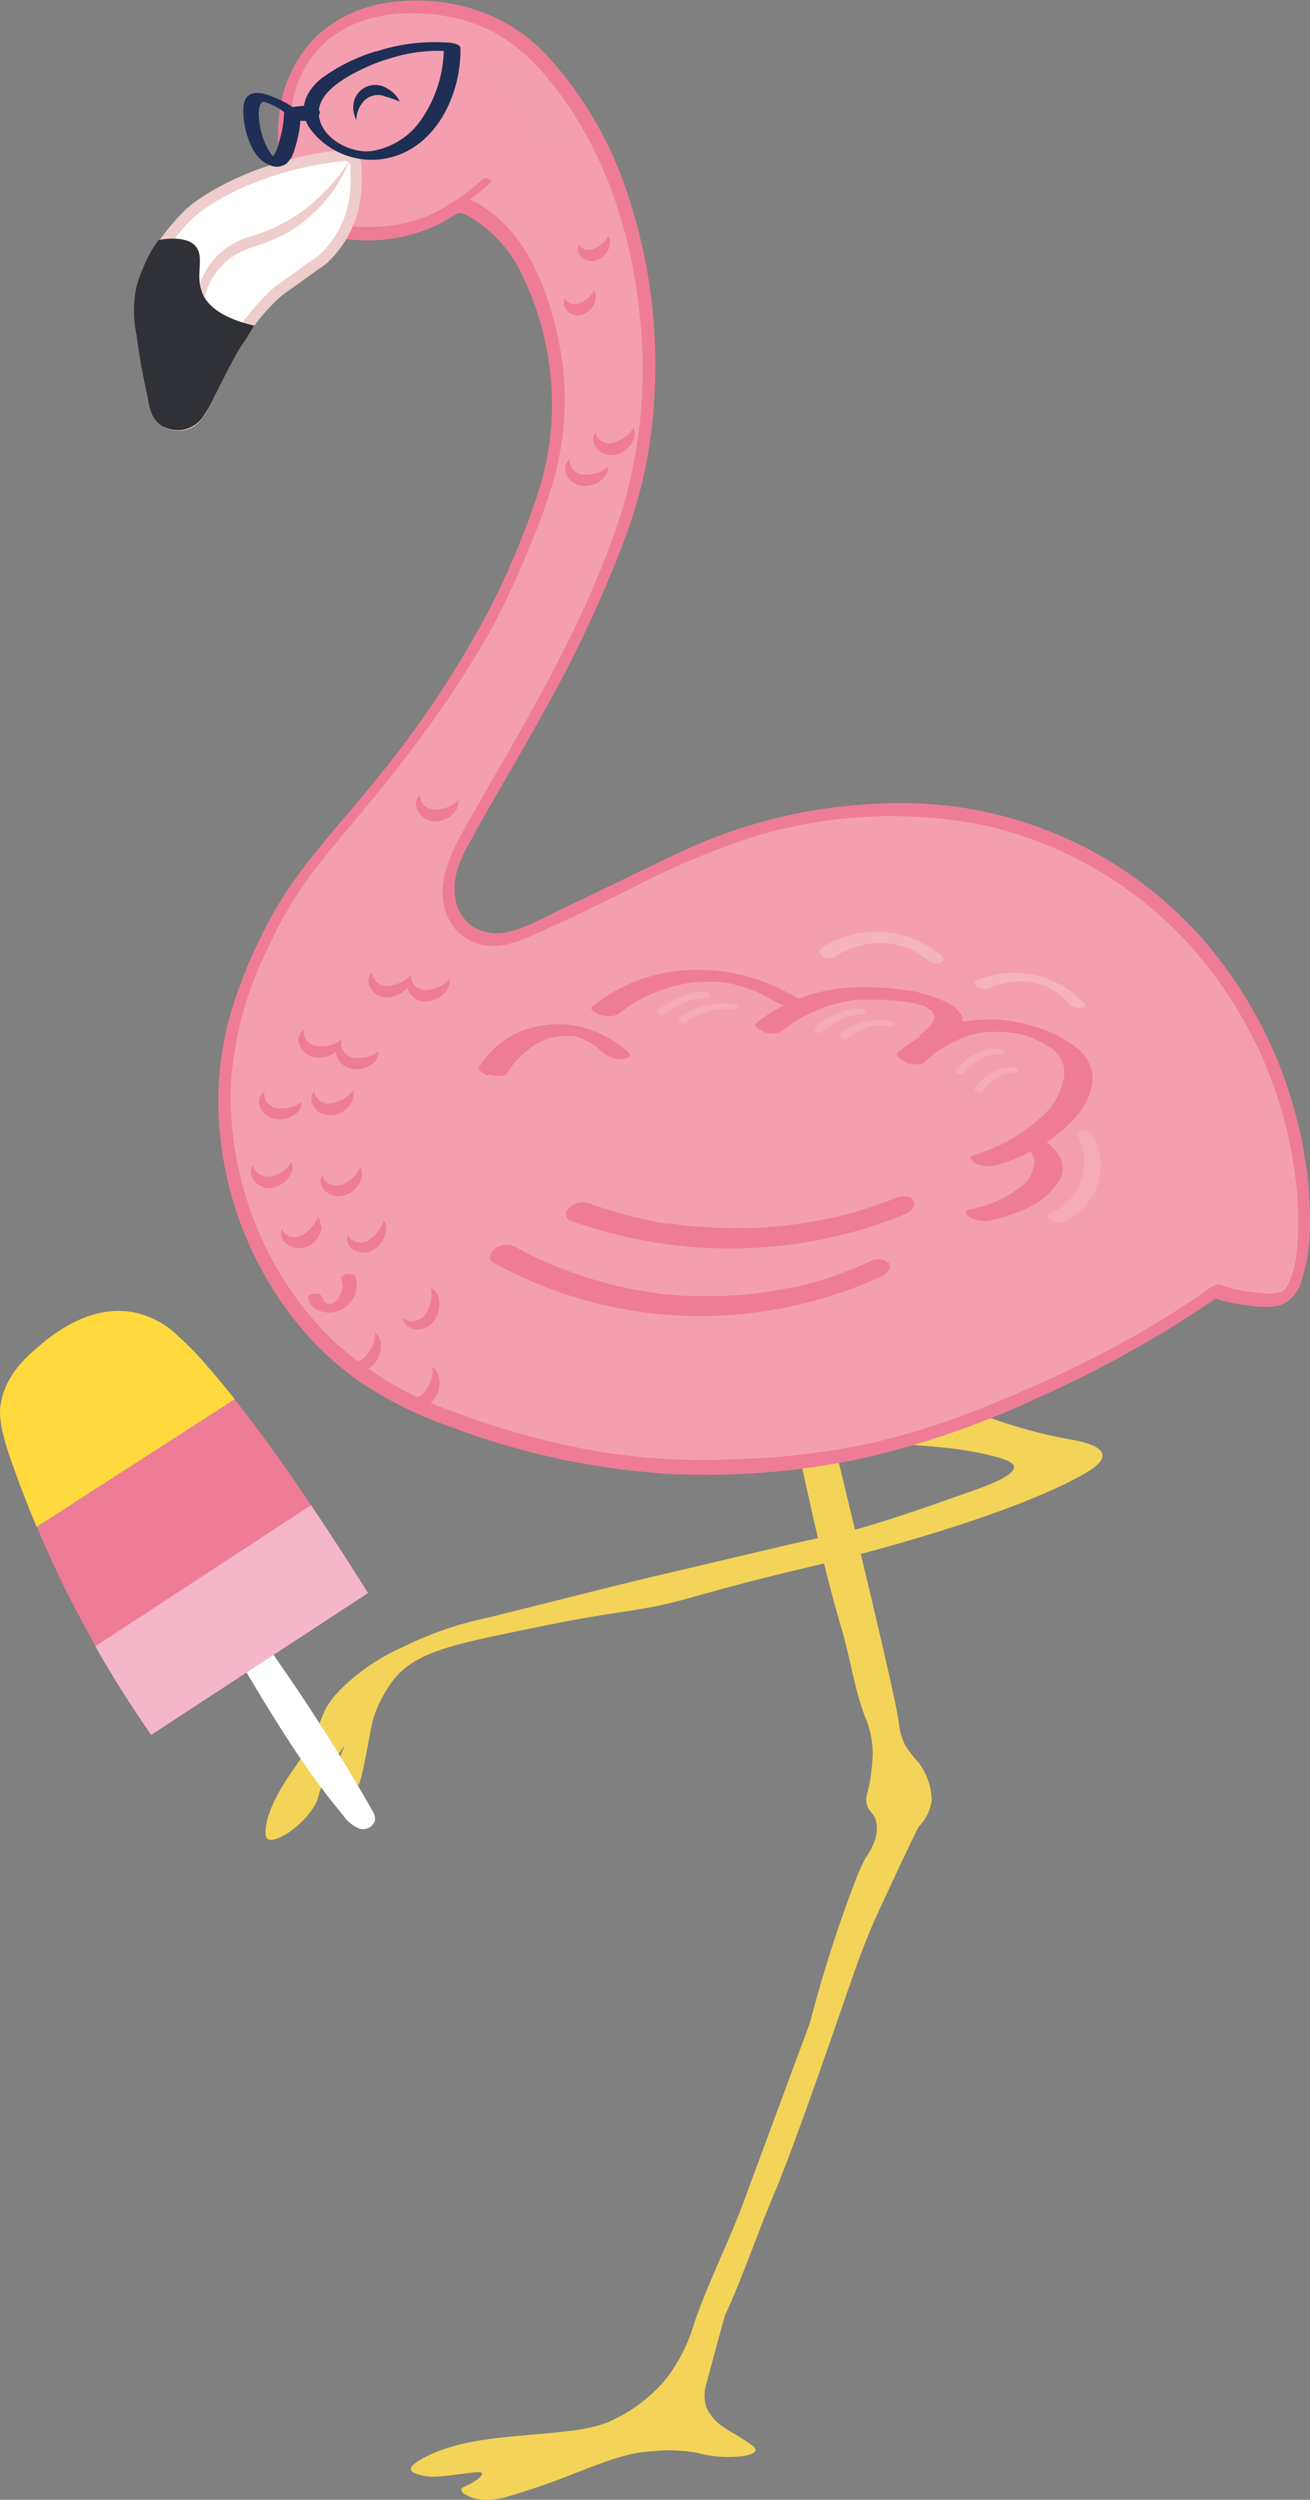 <?xml version="1.0" encoding="UTF-8"?> <svg xmlns="http://www.w3.org/2000/svg" xmlns:xlink="http://www.w3.org/1999/xlink" viewBox="0 0 141.91 270.69"><rect x="0" y="0" width="141.91" height="270.69" fill="#808080" stroke="none"/><defs><style>.cls-1,.cls-7{fill:none;}.cls-2{fill:#f3d458;}.cls-3{fill:#f39faf;}.cls-4{fill:#ef7c96;}.cls-5{fill:#1e2e54;}.cls-6{fill:#fff;}.cls-7{stroke:#eecdcb;stroke-miterlimit:10;stroke-width:1.21px;}.cls-8{fill:#eecdcb;}.cls-9{fill:#2f3136;}.cls-10,.cls-12{opacity:0.59;}.cls-11{clip-path:url(#clip-path);}.cls-12,.cls-16,.cls-25{isolation:isolate;}.cls-13{clip-path:url(#clip-path-4);}.cls-14,.cls-16{opacity:0.5;}.cls-15{clip-path:url(#clip-path-7);}.cls-17{clip-path:url(#clip-path-10);}.cls-18{clip-path:url(#clip-path-13);}.cls-19{clip-path:url(#clip-path-16);}.cls-20{clip-path:url(#clip-path-19);}.cls-21{clip-path:url(#clip-path-22);}.cls-22{clip-path:url(#clip-path-25);}.cls-23,.cls-25{opacity:0.2;}.cls-24{clip-path:url(#clip-path-28);}.cls-26{fill:#ffd93d;}.cls-27{fill:#f6b6c9;}</style><clipPath id="clip-path"><rect class="cls-1" x="88.75" y="100.9" width="13.44" height="3.44"></rect></clipPath><clipPath id="clip-path-4"><rect class="cls-1" x="105.59" y="105.33" width="11.99" height="3.81"></rect></clipPath><clipPath id="clip-path-7"><rect class="cls-1" x="105.56" y="115.54" width="4.73" height="2.8"></rect></clipPath><clipPath id="clip-path-10"><rect class="cls-1" x="103.5" y="113.55" width="5.35" height="2.78"></rect></clipPath><clipPath id="clip-path-13"><rect class="cls-1" x="90.96" y="110.46" width="5.94" height="2.08"></rect></clipPath><clipPath id="clip-path-16"><rect class="cls-1" x="88.18" y="109.2" width="5.57" height="2.66"></rect></clipPath><clipPath id="clip-path-19"><rect class="cls-1" x="73.53" y="108.63" width="6.51" height="2.15"></rect></clipPath><clipPath id="clip-path-22"><rect class="cls-1" x="71.2" y="107.36" width="5.73" height="2.58"></rect></clipPath><clipPath id="clip-path-25"><rect class="cls-1" x="113.52" y="122.44" width="5.76" height="9.94"></rect></clipPath><clipPath id="clip-path-28"><rect class="cls-1" x="52.99" y="7.07" width="7.97" height="7.36"></rect></clipPath></defs><title>6Asset 3</title><g id="Layer_2" data-name="Layer 2"><g id="Layer_1-2" data-name="Layer 1"><path class="cls-2" d="M96.37,155.71c.44,1.15,5.9.43,11.87,2.14.62.19,1.58.5,1.61,1,0,.93-2.76,2-5,2.76-9.82,3.51-12.43,4.07-12.43,4.07-2.14.47-4.32,1-6.46,1.46l-15.72,3.7c-5.78,1.4-11.56,2.89-17.37,4.32a38.78,38.78,0,0,0-9.2,3.17,22.59,22.59,0,0,0-6.86,4.69c-2.71,2.83-1.21,3.14-4.63,8-.81,1.18-3.36,4.63-3.42,7.36,0,.22,0,.62.28.78.81.43,3.6-1.28,5-3.57.65-1.09.25-1.09,1.18-3A18.23,18.23,0,0,1,37.34,189s-.07.19-.13.32c-.56,1.18-1.55,4.38-.46,5a1.47,1.47,0,0,0,1.18-.07c.9-.4,1.18-1.55,1.46-2.92.74-3.6.77-4.28,1.08-5.34a14,14,0,0,1,2.21-4.16c2.11-2.61,5.56-3.58,12-4.91,5.5-1.15,8.27-1.71,12.9-2.4,7.08-1.05,6.4-1.64,21-5.06,0,0,19.42-4.57,28.68-9.76.9-.49,2.23-1.33,2.17-2.14-.09-1.15-2.83-1.58-4.07-1.8a52.82,52.82,0,0,1-13.42-4.51c-4.85,2.83-5.69,4-5.5,4.54"></path><path class="cls-2" d="M85.18,150.77c.38,1.83.94,4.63,1.68,8,1.46,6.61,2.49,11.31,4.2,17.24,1,3.23,1.43,6.62,2.61,9.79a10.39,10.39,0,0,1,.87,4.25,25.45,25.45,0,0,1-.28,2.74c-.28,1.49-.56,1.89-.34,2.67s.77.87,1,1.8a3.75,3.75,0,0,1-.12,1.93,7.59,7.59,0,0,1-1,1.93,21,21,0,0,0-1.12,2.48,142.26,142.26,0,0,0-4.81,14.95c-.19.77-.07.25-7.24,19.69-1.65,4.48-3.86,8.77-5.41,13.27a18.37,18.37,0,0,1-3,6,16.8,16.8,0,0,1-6.25,4.72c-2,.84-4.29,1.06-9,1.46-2.61.25-7.14.53-10.59,2.21-.5.25-2,1-1.87,1.52.06.31.62.47,1.06.59,1.21.31,2.21.16,4.38-.12,1.52-.19,2.21-.28,2.27-.07s-.37.56-.65.75c-.88.65-1.56.68-1.59,1s.4.53.53.59c1.65,1,4.13.28,4.13.28a75.74,75.74,0,0,0,7.58-2.61c3.89-1.49,5.88-2.26,8.39-2.39a17.12,17.12,0,0,1,4.79.13,13.3,13.3,0,0,0,5,.4c1.37-.22,1.46-.59,1.46-.65,0-.25-.31-.5-.87-.87-1.34-.9-1.9-1.15-2.46-1.53a5.44,5.44,0,0,1-2-2.2,4.26,4.26,0,0,1,0-2.64c1.28-4.76,1.93-7.15,2-7.34,2-4.34,3.51-8.91,5.38-13.32,1.09-2.58,2.86-7.31,6.18-16.81,2.27-6.47,3.23-9.67,5.25-14,2.64-5.68,4-8.54,4.2-8.82a5,5,0,0,0,1.39-2.89,7.08,7.08,0,0,0-1.49-4.13A10.37,10.37,0,0,1,98,188.86a7,7,0,0,1-.63-2.27c-.15-1.77-3.26-14.91-8.2-35.2-1.3-.18-2.61-.37-4-.62"></path><path class="cls-3" d="M48.74,97.76a9.64,9.64,0,0,0,.65,1.68,4.91,4.91,0,0,0,.65.93,5.21,5.21,0,0,0,.94.69,5.13,5.13,0,0,0,2.05.65,3.79,3.79,0,0,0,1.64-.06,19.27,19.27,0,0,0,3-1.09c.71-.31,1.12-.5,2.64-1.21s1.74-.81,2.21-1c3.75-1.77,10.4-5.12,14.16-6.68a51.06,51.06,0,0,1,13.33-3.45A45.74,45.74,0,0,1,116.35,92a44.32,44.32,0,0,1,20.35,20.6c6.06,12.56,5.44,26.66,2.17,28-1.49.59-6.21-.41-6.43-.53a4.2,4.2,0,0,0-.46-.22c-.07,0-.13,0-.19-.06h0a113.35,113.35,0,0,1-18.21,10.31c-6.77,3-15.72,7.12-28.12,8.33a74.08,74.08,0,0,1-30.29-2.64c-7.77-2.42-14.67-4.66-20.85-11.28a37.58,37.58,0,0,1-9.48-31.16,40.83,40.83,0,0,1,3.8-11.16c4.13-9,7.86-10.9,15.56-21.34,4.1-5.56,8.23-11.22,11.68-19.39,2.83-6.68,5.29-12.49,4.57-20.32-.19-2.21-1.58-14.94-9.69-18.64-.19-.1-.38-.16-.47-.22a1.13,1.13,0,0,0-.87.19,16.44,16.44,0,0,1-7,2.73,16.16,16.16,0,0,1-6-.28,9.66,9.66,0,0,1-2.37-1.71c-4-4-4.5-12.24-.74-17.37C38.11-.7,48.12-.14,53.68,2.72c4.81,2.45,8,7.52,9.26,9.51a47.64,47.64,0,0,1,2.73,5.15,53.91,53.91,0,0,1,2.64,7.37,60.65,60.65,0,0,1,1,25.54C65.86,66.82,51.41,88,49.3,93a8.76,8.76,0,0,0-.56,4.72m85.85,43h0s0,0,0,0"></path><path class="cls-4" d="M48.12,98.17a5.38,5.38,0,0,0,3.91,4.1c2,.53,4-.25,5.87-1.09,3.52-1.55,7-3.26,10.41-4.94a85,85,0,0,1,14-5.84,51.33,51.33,0,0,1,23.56-1.18,42.44,42.44,0,0,1,25.38,16,46.09,46.09,0,0,1,9.2,23.39,32.23,32.23,0,0,1,.06,6.44,10.92,10.92,0,0,1-1,4.1,1.55,1.55,0,0,1-.68.74,5.1,5.1,0,0,1-2.27.1,14.48,14.48,0,0,1-4.13-.81c-.84-.37-1.65.53-2.33,1-.9.59-1.8,1.18-2.73,1.77-2.18,1.4-4.42,2.71-6.68,3.92a141,141,0,0,1-13.43,6.24,80.43,80.43,0,0,1-14.16,4.42A82.13,82.13,0,0,1,79.84,158a70.72,70.72,0,0,1-14.54-.75,86.05,86.05,0,0,1-16.16-4.38,37.05,37.05,0,0,1-13.08-7.73,36.21,36.21,0,0,1-8.54-13A37.48,37.48,0,0,1,25,117.56a38.84,38.84,0,0,1,4-14.86,45,45,0,0,1,6.37-10.16c3-3.69,6.18-7.27,9-11.09a115.37,115.37,0,0,0,8.51-12.71,76.66,76.66,0,0,0,3.79-7.86c1.06-2.48,2.08-5,2.89-7.55A32.14,32.14,0,0,0,61,39.91a36.81,36.81,0,0,0-2-8.42c-1.27-3.42-3.26-6.84-6.37-8.89a5.06,5.06,0,0,0-2.48-1.12c-.93.07-1.84.91-2.64,1.34a15.83,15.83,0,0,1-7.77,1.74,7.51,7.51,0,0,1-3.42-.65,9.41,9.41,0,0,1-2.64-2.39,12.26,12.26,0,0,1-2.21-6.09C31,11,32.58,6.2,36.44,3.65c3.48-2.3,8-2.61,12-1.86a17.24,17.24,0,0,1,5.47,1.92A20.67,20.67,0,0,1,59.3,8.44c5.75,6.86,8.89,15.87,9.88,24.7a53.45,53.45,0,0,1-1.64,21.62c-2.77,9-7.24,17.46-11.87,25.63-1.77,3.08-3.57,6.16-5.32,9.26-1.42,2.61-2.92,5.44-2.23,8.52.22.87,1.4-.07,1.24-.78-.47-2.11.44-4.23,1.43-6,2.58-4.78,5.44-9.41,8.05-14.2a135.17,135.17,0,0,0,9-19.26,50.62,50.62,0,0,0,2.95-13.52,58.55,58.55,0,0,0-3-24A40.93,40.93,0,0,0,59.4,6.17,18.32,18.32,0,0,0,51.32,1a20.52,20.52,0,0,0-9-.75A14.35,14.35,0,0,0,34.2,4a14.2,14.2,0,0,0-4,8.89,14.53,14.53,0,0,0,2.12,9.32,9,9,0,0,0,3.69,3.32,7.13,7.13,0,0,0,2.33.44,17.23,17.23,0,0,0,3,0A17.61,17.61,0,0,0,47,24.53a14.85,14.85,0,0,0,2-1.09c.34-.22.59-.46,1-.37a4.57,4.57,0,0,1,.87.4,14.43,14.43,0,0,1,5.59,6.09,32.19,32.19,0,0,1,3.26,12.12,30.87,30.87,0,0,1-1.61,12.21,89.34,89.34,0,0,1-4.85,11.62A109.58,109.58,0,0,1,40.16,85.12c-3.85,4.75-8.1,9.1-11,14.57a54.19,54.19,0,0,0-4.17,10,34.92,34.92,0,0,0-1.3,11.19A38.73,38.73,0,0,0,31,141.73a33.79,33.79,0,0,0,8.29,8.11,43.77,43.77,0,0,0,9.85,4.78,80.52,80.52,0,0,0,23.74,5,81.51,81.51,0,0,0,19.67-1.52,92.51,92.51,0,0,0,19.73-6.68,122.52,122.52,0,0,0,19.7-11l-.5.09a12.09,12.09,0,0,0,1.58.5c1,.19,1.93.34,2.89.44a8.12,8.12,0,0,0,2.74-.1,3.92,3.92,0,0,0,2.3-2.67,17.92,17.92,0,0,0,.9-5.44,40,40,0,0,0-.5-7.64,47.47,47.47,0,0,0-11.5-24.36A43.48,43.48,0,0,0,99.6,87a57.66,57.66,0,0,0-11,.68,55.54,55.54,0,0,0-15,4.63c-4.26,2-8.45,4.11-12.71,6.09-2.05,1-4.38,2.37-6.65,2.64a5,5,0,0,1-3.26-.86,4.84,4.84,0,0,1-1.65-2.77c-.22-.87-1.43.09-1.24.78"></path><path class="cls-5" d="M41.59,10.39a2.1,2.1,0,0,0-2.36.78A3,3,0,0,0,38.61,13a2.81,2.81,0,0,1-.19-2.26A2.38,2.38,0,0,1,42,9.62,3,3,0,0,1,43.3,11a11.72,11.72,0,0,0-1.71-.59"></path><path class="cls-6" d="M32.68,17.57c-7.28,1.68-11.25,4.72-12.15,5.56A23.62,23.62,0,0,0,18,26.05a23.61,23.61,0,0,0-1.31,2.11,11.1,11.1,0,0,0-1.18,2.93,10.91,10.91,0,0,0-.18,3.54,39.26,39.26,0,0,0,.52,3.94c.16.94.1.47.56,3.11.13.62.28,1.21.41,1.83a3.62,3.62,0,0,0,.4,1.31,2.44,2.44,0,0,0,1.06,1,2.8,2.8,0,0,0,1.74.13c1.4-.35,2.08-2,3-4,.41-.84,1.71-3.45,2.95-5.41a21.74,21.74,0,0,1,3.95-4.81c.25-.22.81-.63,2-1.46,2.58-1.9,2.58-1.81,3-2.15a11.11,11.11,0,0,0,3.57-7,15.27,15.27,0,0,0,.07-2.67c0-.19,0-.38,0-.56a1.17,1.17,0,0,0-1.3-1.06,37.36,37.36,0,0,0-4.47.81"></path><path class="cls-7" d="M32.68,17.57c-7.28,1.68-11.25,4.72-12.15,5.56A23.62,23.62,0,0,0,18,26.05a23.61,23.61,0,0,0-1.31,2.11,11.1,11.1,0,0,0-1.18,2.93,10.91,10.91,0,0,0-.18,3.54,39.26,39.26,0,0,0,.52,3.94c.16.94.1.47.56,3.11.13.62.28,1.21.41,1.83a3.62,3.62,0,0,0,.4,1.31,2.44,2.44,0,0,0,1.06,1,2.8,2.8,0,0,0,1.74.13c1.4-.35,2.08-2,3-4,.41-.84,1.71-3.45,2.95-5.41a21.74,21.74,0,0,1,3.95-4.81c.25-.22.81-.63,2-1.46,2.58-1.9,2.58-1.81,3-2.15a11.11,11.11,0,0,0,3.57-7,15.27,15.27,0,0,0,.07-2.67c0-.19,0-.38,0-.56a1.17,1.17,0,0,0-1.3-1.06A37.36,37.36,0,0,0,32.68,17.57Z"></path><path class="cls-8" d="M33.67,23.35a14.68,14.68,0,0,1-3,2.11,34.49,34.49,0,0,1-3.39,1.34,8,8,0,0,0-2.89,1.61,7.8,7.8,0,0,0-1.9,2.74A18.74,18.74,0,0,0,21.37,38a14.45,14.45,0,0,1,.28-7.2,7.84,7.84,0,0,1,2-3.23,8.52,8.52,0,0,1,3.27-1.9,18.44,18.44,0,0,0,6.21-3.08,22.38,22.38,0,0,0,4.75-5.18,15.94,15.94,0,0,1-4.19,5.9"></path><path class="cls-9" d="M21.89,31.64c-.77-1.95.35-3.88-.77-5.06-.87-.9-2.77-.81-3.95-.59a13.79,13.79,0,0,0-1.7,3.11,11.35,11.35,0,0,0-.75,2.24,12.91,12.91,0,0,0,.08,5c.06.34.14,1.14.45,2.95a2.26,2.26,0,0,0,.07.43,6.64,6.64,0,0,1,.15.79c.13.68.21,1,.33,1.61s.14.55.29,1.42a5.49,5.49,0,0,0,.51,1.59l.21.3a2.43,2.43,0,0,0,1.14.87,3.26,3.26,0,0,0,2.42.09A3.48,3.48,0,0,0,22,45.12,12.3,12.3,0,0,0,23.19,43c.34-.65.57-1.14.76-1.51.74-1.47,1.35-2.6,1.75-3.31s.63-1,.91-1.42c.37-.6.68-1.13.93-1.5-3.76-.87-5.18-2.36-5.65-3.58"></path><path class="cls-5" d="M27.21,10.89a1.42,1.42,0,0,0,1.21.19s.22-.1.06-.07a.31.31,0,0,1,.12,0,5.78,5.78,0,0,1,.94.38,5.64,5.64,0,0,1,1.43.9c-.07-.09-.13-.22-.19-.31a12.06,12.06,0,0,1-.47,3.14c-.18.62-.4,1.64-1,2,0,0,0,0-.06,0s-.07,0,0,0,.28,0,.37,0a.52.52,0,0,1,.19.06s-.07-.06,0,0l-.1-.09-.12-.13a5.38,5.38,0,0,1-.78-1.24,8.53,8.53,0,0,1-.74-2.73c-.07-.66-.13-1.68.49-2.09.31-.18-.34-.56-.46-.59a1.3,1.3,0,0,0-1.12,0c-.56.34-.62,1.15-.62,1.77A9.23,9.23,0,0,0,26.59,14c.34,1.4,1.05,3.23,2.51,3.82a1.79,1.79,0,0,0,2-.16,3.77,3.77,0,0,0,.84-1.58,13.55,13.55,0,0,0,.4-1.55,9.79,9.79,0,0,0,.19-1.4,4.36,4.36,0,0,0,0-.62.52.52,0,0,0-.25-.47,8.93,8.93,0,0,0-2.42-1.43c-.81-.34-1.93-.81-2.77-.37-.34.18-.06.46.13.62"></path><path class="cls-5" d="M33.51,12.88a.56.56,0,0,0,0-.5,1.14,1.14,0,0,0-.44-.4,1.06,1.06,0,0,0-.68-.13h.12a1.31,1.31,0,0,1-.34,0l.22,0-.35-.09.22.09-.15-.06c0,.37-.07.78-.1,1.15.1,0,.16,0,.25,0,.56,0,1.12-.09,1.68-.16l-.93-1.12a1.2,1.2,0,0,1-.25.16A.66.66,0,0,1,33,11.7a2.19,2.19,0,0,1-.43.15c.06,0,.12,0,.19-.06-.1,0-.19,0-.28,0a.63.63,0,0,0-.5.25.59.59,0,0,0,0,.5,1.11,1.11,0,0,0,.43.4,1.07,1.07,0,0,0,.69.13,3,3,0,0,0,1.33-.5.51.51,0,0,0,.22-.44,1.75,1.75,0,0,0-.15-.31.91.91,0,0,0-.44-.31,1.2,1.2,0,0,0-.56-.06c-.09,0-.15,0-.25,0-.56,0-1.12.09-1.68.16a.62.62,0,0,0-.55.49c0,.28.21.53.46.66A3.77,3.77,0,0,0,33,13.1a1.38,1.38,0,0,0,.49-.22"></path><path class="cls-5" d="M40.66,6.29a1.5,1.5,0,0,0,1.21.16,17.21,17.21,0,0,1,7.21-.87l-1-.56a13.76,13.76,0,0,1-2.36,7.8,8,8,0,0,1-5.5,3.54c-2.3.28-5.6-1.46-5.69-4.07-.06-1.84,1.77-3.17,3.17-4A21.84,21.84,0,0,1,41.9,6.42c.41-.13,0-.53-.15-.66a1.48,1.48,0,0,0-1.21-.15,19.76,19.76,0,0,0-5.69,2.86c-1.74,1.39-2.67,3.44-1.27,5.46a8.32,8.32,0,0,0,8,3.27c5.53-.9,8.39-6.87,8.3-12,0-.34-.72-.53-1-.56a20.45,20.45,0,0,0-8.32,1c-.41.15,0,.56.12.68"></path><path class="cls-4" d="M52.93,116.34a3,3,0,0,0,1.18.16c.16,0,.69,0,.78-.22a8.46,8.46,0,0,1,1-1.37,9.51,9.51,0,0,1,2.17-1.83,8.59,8.59,0,0,1,1.68-.74c.22-.07-.06,0,.15,0a.92.92,0,0,1,.22-.06l.47-.09.22,0c.21,0-.32,0,.06,0a2.37,2.37,0,0,1,.46,0c.35,0-.18,0,.13,0a1.09,1.09,0,0,0,.31,0c.06,0,.31,0,.09,0s.13,0,.16,0a2.49,2.49,0,0,1,.46.09c-.43-.15.1,0,.19.06s.4.16.19.07.09.06.12.06.25.09.37.15l.22.1c.19.06-.19-.13,0,0a3.51,3.51,0,0,0,.34.18,6.42,6.42,0,0,1,.65.41l.16.09s-.19-.16-.06,0,.15.12.21.19a6.33,6.33,0,0,1,.56.49,2.86,2.86,0,0,0,2,.59c.35,0,1.15-.22.69-.68a11.18,11.18,0,0,0-2.77-1.9,10.73,10.73,0,0,0-9.82,0,9.84,9.84,0,0,0-3.6,3.42c-.28.5.59.78,1,1"></path><path class="cls-4" d="M65,109.85a2.28,2.28,0,0,0,2-.06,15.27,15.27,0,0,1,2.7-1.74,16.13,16.13,0,0,1,4.16-1.46,12.7,12.7,0,0,1,2.46-.28h.5c.21,0,.43,0,.65,0s.37,0,.56.06a1.12,1.12,0,0,1,.31,0c-.34-.06-.1,0,0,0a10.19,10.19,0,0,1,1.27.25s-.34-.09-.06,0c.09,0,.19,0,.28.06s.31.09.47.13l.58.18c.07,0,.13,0,.19.06-.31-.15-.12,0,0,0,.28.1.53.19.81.31s.49.22.74.35-.21-.1.1.06c.12.06.21.09.31.15.31.16.59.35.9.53a3.33,3.33,0,0,0,2.17.41c.16,0,.5-.13.53-.35s-.22-.4-.37-.49a21.19,21.19,0,0,0-3.2-1.59,20.18,20.18,0,0,0-11.5-1A17.94,17.94,0,0,0,64.15,109c-.47.37.75.84.87.9"></path><path class="cls-4" d="M82.7,111.71a2.24,2.24,0,0,0,2-.06,14.26,14.26,0,0,1,3.23-2,15.18,15.18,0,0,1,4.94-1.39c-.13,0,.28,0,.31,0a1.2,1.2,0,0,1,.34,0l.59,0h1.06c.43,0,.87,0,1.3.06.25,0,.47,0,.72.07l.21,0c.41,0-.34-.06.07,0s.87.12,1.3.21c.1,0,.16,0,.22,0,.37.06-.34-.1,0,0l.53.15.31.09c.31.1-.31-.12,0,0a3.33,3.33,0,0,1,.4.16s.16.09.22.09c-.19,0-.22-.12-.06,0s.21.16.34.22-.13-.16,0,0a1.11,1.11,0,0,1,.16.12l.12.13c.15.12-.06-.1,0,0s.09.15.12.25.07.21.07.15c.09.87-.84,1.55-1.44,2s.75.84.94.9a2.39,2.39,0,0,0,2-.06c.77-.59,1.8-1.52,1.55-2.61a2.8,2.8,0,0,0-1.34-1.46,14.47,14.47,0,0,0-5.31-1.59,28.94,28.94,0,0,0-6.71-.09,17.83,17.83,0,0,0-9,3.76c-.47.37.74.84.93.93"></path><path class="cls-4" d="M98.14,115.07c.53.15,1.52.34,2-.06a12.79,12.79,0,0,1,1.93-1.5,2.77,2.77,0,0,1,.24-.15c.16-.06.28-.16.41-.22l.9-.46c.31-.16.65-.28,1-.41s.69-.25,1-.31.69-.15,1-.22c.09,0,.16,0,.25,0l.22,0c-.16,0,.25,0,.21,0a.74.74,0,0,1,.25,0,4.86,4.86,0,0,1,.66,0h.12a8.48,8.48,0,0,1,.87.06.27.27,0,0,0,.15,0c.13,0,.07,0-.15,0,0,0,.15,0,.19,0a2.42,2.42,0,0,1,.46.06l.47.1c.09,0,.15,0,.22,0-.38-.06-.19-.06-.1,0l1,.28.24.09s-.31-.12-.06,0a3.19,3.19,0,0,1,.41.16,3.13,3.13,0,0,0,.46.21l.22.09c.19.07-.25-.15,0,0a4.54,4.54,0,0,1,.68.41l.25.15c.28.16-.09-.09.06,0a2.22,2.22,0,0,1,.32.24,5.19,5.19,0,0,1,.52.53,3.54,3.54,0,0,1,.38.56,4,4,0,0,1,.28.65,4.52,4.52,0,0,1,.09.5v.56a7.34,7.34,0,0,1-2.67,4.72,18.32,18.32,0,0,1-7.24,4c-.69.22.15.78.4.9a3.22,3.22,0,0,0,2.14.16,18.38,18.38,0,0,0,8.43-5c1.24-1.4,2.33-3.29,1.92-5.25a4.84,4.84,0,0,0-2-2.73,13.36,13.36,0,0,0-4.1-2,16.14,16.14,0,0,0-9.63-.12A14.16,14.16,0,0,0,97.24,114c-.43.41.71.84.9,1"></path><path class="cls-4" d="M111.35,123.09c-.28,0-1.25.24-.69.68a4.33,4.33,0,0,1,1.12,1.18,3.31,3.31,0,0,1,.22.47c0,.06,0,.12.06.18s0-.06,0,.06a3.6,3.6,0,0,1-1.68,3,12.37,12.37,0,0,1-5.22,2.27c-.18.06-.49.12-.53.34s.22.4.38.49a3.13,3.13,0,0,0,2.17.41,17.63,17.63,0,0,0,3.92-1.28,7.64,7.64,0,0,0,3.79-3.32c.71-1.52-.25-2.92-1.46-3.85a3.62,3.62,0,0,0-2.08-.62"></path><path class="cls-4" d="M99,130.11c-.19-.66-1.24-.69-1.77-.47a47.55,47.55,0,0,1-6.15,2,8.67,8.67,0,0,1-.84.22l-.4.09c-.07,0-.25.13.06,0l-.19,0c-.62.13-1.21.25-1.8.34-1.31.22-2.61.41-4,.53-.68.06-1.4.13-2.08.16h-.34a3.14,3.14,0,0,1-.53,0H79.9a35.22,35.22,0,0,1-4.1-.16c-.65,0-1.27-.09-1.93-.18-.34,0-.65-.1-1-.13-.09,0-.15,0-.25,0s-.21,0-.06,0-.09,0-.12,0-.13,0-.19,0c-1.12-.19-2.24-.4-3.36-.68a52.92,52.92,0,0,1-5.25-1.59,2.13,2.13,0,0,0-2.08.65.77.77,0,0,0,.44,1.34,49.27,49.27,0,0,0,6.24,1.8,51,51,0,0,0,16.53.84,49.23,49.23,0,0,0,13.11-3.32c.53-.22,1.43-.72,1.09-1.43"></path><path class="cls-4" d="M96.15,136.73c-.46-.59-1.43-.38-2-.1l-1.27.56a.9.9,0,0,0-.22.1c.47-.19.28-.1.19-.07l-.41.16c-.28.09-.52.22-.8.31A38.39,38.39,0,0,1,88,138.9c-.65.19-1.27.34-1.93.5-.06,0-.43.09-.18,0s0,0-.06,0l-.5.09-1,.19a44.37,44.37,0,0,1-4.63.59c-.4,0-.8,0-1.21.06s.19,0-.09,0h-.9c-.87,0-1.77,0-2.64,0s-1.77-.09-2.68-.19c-.46,0-.9-.09-1.33-.15l-.62-.09c-.28,0-.13,0-.06,0-.13,0-.22,0-.35-.07a44.65,44.65,0,0,1-8.51-2.3l-.5-.18-.25-.09c-.06,0-.28-.1,0,0a5.92,5.92,0,0,1-.77-.32c-.53-.21-1.06-.43-1.56-.68-.84-.4-1.67-.84-2.51-1.3a2.05,2.05,0,0,0-2.15.31c-.46.34-.74,1.11-.12,1.46a48.85,48.85,0,0,0,7.08,3.17,46.47,46.47,0,0,0,20.17,2.36,47.74,47.74,0,0,0,14.85-4.07c.5-.22,1.12-.93.71-1.49"></path><path class="cls-4" d="M37.52,138c-.28,0-.65.25-.53.56a1.79,1.79,0,0,1,0,1.34,4.82,4.82,0,0,1-.31.59c0,.09.07,0,0,0s0,0,0,.06-.06.09-.09.12l-.22.22c0,.06-.09.09-.12.12s.06,0,0,0-.16.09-.22.15l.06,0s0,0-.06,0-.09,0-.13,0,.16,0,0,0-.1,0-.13,0h-.09c-.13,0,.18,0,.06,0H35.6c-.1,0,0,0,.06,0s0,0-.06,0-.1,0-.13,0,.1.06,0,0l-.09-.06s0,0-.06,0l0,0-.1-.09-.09-.1c-.06-.06,0,.06,0,0a.77.77,0,0,1-.16-.25,1.18,1.18,0,0,1-.06-.18c-.09-.34-.49-.41-.81-.41a1.16,1.16,0,0,0-.52.16c-.1,0-.25.18-.22.31a1.89,1.89,0,0,0,1.06,1.33,3,3,0,0,0,3.26-.55,2.9,2.9,0,0,0,.81-3.08c-.13-.31-.72-.31-1-.28"></path><path class="cls-4" d="M40.79,114.73a2.13,2.13,0,0,1-.72.65,3,3,0,0,1-1.89.37,3.21,3.21,0,0,1-.53-.15,3.87,3.87,0,0,1-.47-.28,1.92,1.92,0,0,1-.65-.84,1.41,1.41,0,0,1-.09-1,1.35,1.35,0,0,1,.55-.74,1.42,1.42,0,0,0,.38,1.3,3.39,3.39,0,0,0,.46.34,1.6,1.6,0,0,0,.53.16,4,4,0,0,0,1.31-.06A2.72,2.72,0,0,0,41,113.8a1.79,1.79,0,0,1-.24.93"></path><path class="cls-4" d="M36.75,113.48a2.16,2.16,0,0,1-.72.66,3.05,3.05,0,0,1-1.89.37,2.49,2.49,0,0,1-.53-.16,2.91,2.91,0,0,1-.47-.28,1.84,1.84,0,0,1-.65-.83,1.37,1.37,0,0,1,.46-1.78,1.43,1.43,0,0,0,.38,1.31,4.52,4.52,0,0,0,.46.34,1.88,1.88,0,0,0,.53.16,3.73,3.73,0,0,0,1.31-.07,2.56,2.56,0,0,0,1.36-.65,1.79,1.79,0,0,1-.24.93"></path><g class="cls-10"><g class="cls-11"><g class="cls-10"><g class="cls-11"><g class="cls-12"><g class="cls-11"><path class="cls-6" d="M102,104.23c.38-.25.13-.63-.12-.84a13,13,0,0,0-2.46-1.53,11,11,0,0,0-10.47.81c-.37.22-.15.62.13.84a1.26,1.26,0,0,0,1.27.13,9.94,9.94,0,0,1,4.48-1.53,8.2,8.2,0,0,1,5.84,2,1.37,1.37,0,0,0,1.33.13"></path></g></g></g></g></g></g><g class="cls-10"><g class="cls-13"><g class="cls-10"><g class="cls-13"><g class="cls-12"><g class="cls-13"><path class="cls-6" d="M117,109.13c.22,0,.75-.12.47-.43a10.26,10.26,0,0,0-11.75-2.49c-.37.19,0,.5.19.63a1.67,1.67,0,0,0,1.27.18,8.24,8.24,0,0,1,4.23-.74,7,7,0,0,1,4.41,2.42,1.53,1.53,0,0,0,1.18.43"></path></g></g></g></g></g></g><g class="cls-14"><g class="cls-15"><g class="cls-14"><g class="cls-15"><g class="cls-16"><g class="cls-15"><path class="cls-6" d="M110.26,115.81a.62.62,0,0,0-.59-.28,5,5,0,0,0-4.07,2.3c-.22.38.65.69.84.38a4.32,4.32,0,0,1,3.57-2.08c.19,0,.37-.16.25-.32"></path></g></g></g></g></g></g><g class="cls-14"><g class="cls-17"><g class="cls-14"><g class="cls-17"><g class="cls-16"><g class="cls-17"><path class="cls-6" d="M108.83,113.83c-.09-.22-.37-.28-.59-.28a5.85,5.85,0,0,0-4.69,2.3c-.25.34.62.65.84.37a5.25,5.25,0,0,1,4.19-2.08c.19,0,.34-.16.25-.31"></path></g></g></g></g></g></g><g class="cls-14"><g class="cls-18"><g class="cls-14"><g class="cls-18"><g class="cls-16"><g class="cls-18"><path class="cls-6" d="M96.9,111c.06-.22-.22-.37-.37-.4A6.33,6.33,0,0,0,91,112c-.19.16.09.38.21.44a.53.53,0,0,0,.59,0,5.54,5.54,0,0,1,1.9-1.09,4.34,4.34,0,0,1,1.55-.28,4.22,4.22,0,0,1,.62,0c.16,0,.35.06.44.06s.47.07.56-.15"></path></g></g></g></g></g></g><g class="cls-14"><g class="cls-19"><g class="cls-14"><g class="cls-19"><g class="cls-16"><g class="cls-19"><path class="cls-6" d="M93.73,109.48c-.09-.22-.37-.28-.59-.28a7.49,7.49,0,0,0-4.91,2.14c-.16.16.09.37.22.44a.53.53,0,0,0,.59,0,6.88,6.88,0,0,1,4.41-1.93c.19,0,.37-.13.28-.34"></path></g></g></g></g></g></g><g class="cls-14"><g class="cls-20"><g class="cls-14"><g class="cls-20"><g class="cls-16"><g class="cls-20"><path class="cls-6" d="M80,109.07c0-.22-.31-.31-.5-.34a7.74,7.74,0,0,0-5.9,1.49c-.38.31.43.72.71.5a7.08,7.08,0,0,1,5.31-1.4c.16,0,.44,0,.38-.25"></path></g></g></g></g></g></g><g class="cls-14"><g class="cls-21"><g class="cls-14"><g class="cls-21"><g class="cls-16"><g class="cls-21"><path class="cls-6" d="M76.89,107.64a.57.57,0,0,0-.59-.28,8.94,8.94,0,0,0-5,2c-.38.31.43.72.71.5A8.14,8.14,0,0,1,76.64,108c.19,0,.37-.13.25-.35"></path></g></g></g></g></g></g><g class="cls-14"><g class="cls-22"><g class="cls-14"><g class="cls-22"><g class="cls-16"><g class="cls-22"><path class="cls-6" d="M116.78,122.9s0,.06.06.09c-.06-.15,0,0,0,.06a2.26,2.26,0,0,0,.15.41,6.35,6.35,0,0,1,.37,1.3,6.11,6.11,0,0,1-.43,3.58,6.25,6.25,0,0,1-3.26,3.1c-.41.19-.06.56.15.69a1.56,1.56,0,0,0,1.28.18,6.87,6.87,0,0,0,3.6-3.48,6.73,6.73,0,0,0-.31-5.93c-.28-.5-2.08-.72-1.65,0"></path></g></g></g></g></g></g><path class="cls-4" d="M48.58,106.9a2.09,2.09,0,0,1-.56.77,2.72,2.72,0,0,1-1.77.75,1.78,1.78,0,0,1-.56,0,1.55,1.55,0,0,1-.52-.19,2,2,0,0,1-.78-.71,1.6,1.6,0,0,1-.28-1,1.39,1.39,0,0,1,.4-.84,1.49,1.49,0,0,0,.62,1.22,3.18,3.18,0,0,0,.53.24,1.39,1.39,0,0,0,.53.07,4.34,4.34,0,0,0,1.27-.31,2.76,2.76,0,0,0,1.22-.91,1.4,1.4,0,0,1-.1.94"></path><path class="cls-4" d="M44.39,106.46a2.34,2.34,0,0,1-.56.78,2.81,2.81,0,0,1-1.77.74,1.51,1.51,0,0,1-.56,0,1.58,1.58,0,0,1-.53-.18,2.25,2.25,0,0,1-.78-.72,1.66,1.66,0,0,1-.28-1,1.4,1.4,0,0,1,.41-.84,1.49,1.49,0,0,0,.62,1.21,2.87,2.87,0,0,0,.53.25,1.6,1.6,0,0,0,.53.06,4,4,0,0,0,1.27-.31,2.65,2.65,0,0,0,1.21-.9,1.35,1.35,0,0,1-.09.93"></path><path class="cls-4" d="M32.46,120.16a2.16,2.16,0,0,1-.72.66,3.05,3.05,0,0,1-1.89.37,2.67,2.67,0,0,1-.53-.16,2.91,2.91,0,0,1-.47-.28,1.91,1.91,0,0,1-.65-.83,1.47,1.47,0,0,1-.09-1,1.38,1.38,0,0,1,.56-.75,1.41,1.41,0,0,0,.37,1.31,4.62,4.62,0,0,0,.47.34A1.49,1.49,0,0,0,30,120a4,4,0,0,0,1.31-.06,2.68,2.68,0,0,0,1.37-.66,1.89,1.89,0,0,1-.25.93"></path><path class="cls-4" d="M38.24,119a2.21,2.21,0,0,1-.47.83,2.83,2.83,0,0,1-1.68.94,3.49,3.49,0,0,1-.56,0,3.59,3.59,0,0,1-.52-.13,1.84,1.84,0,0,1-.87-.62,1.48,1.48,0,0,1-.41-1,1.3,1.3,0,0,1,.31-.9,1.5,1.5,0,0,0,.75,1.15,1.37,1.37,0,0,0,.56.21,1.57,1.57,0,0,0,.53,0,3.82,3.82,0,0,0,1.24-.43,2.86,2.86,0,0,0,1.09-1,1.43,1.43,0,0,1,0,.94"></path><path class="cls-4" d="M31.68,126.66a3,3,0,0,1-.43.87,2.75,2.75,0,0,1-1.62,1.05,1.54,1.54,0,0,1-.56.07,1.42,1.42,0,0,1-.53-.1,2.4,2.4,0,0,1-.9-.56,1.53,1.53,0,0,1-.46-.93,1.32,1.32,0,0,1,.24-.9,1.47,1.47,0,0,0,.84,1.09,4.25,4.25,0,0,0,.56.15,1.58,1.58,0,0,0,.53,0,4.22,4.22,0,0,0,1.21-.52,2.87,2.87,0,0,0,1-1.09,1.53,1.53,0,0,1,.09.9"></path><path class="cls-4" d="M39.23,127.25a2.3,2.3,0,0,1-.31.9,2.7,2.7,0,0,1-2,1.37,1.75,1.75,0,0,1-.56,0,2.33,2.33,0,0,1-1-.44,1.68,1.68,0,0,1-.59-.87,1.22,1.22,0,0,1,.12-.93,1.46,1.46,0,0,0,1,1,1.83,1.83,0,0,0,.59.1,1.46,1.46,0,0,0,.53-.1,3.21,3.21,0,0,0,1.11-.68,2.65,2.65,0,0,0,.87-1.21,1.3,1.3,0,0,1,.22.9"></path><path class="cls-4" d="M34.85,132.69a2.31,2.31,0,0,1-.22.93,2.47,2.47,0,0,1-1.89,1.52,3.51,3.51,0,0,1-.56,0,2.38,2.38,0,0,1-1-.34,1.58,1.58,0,0,1-.65-.81,1.24,1.24,0,0,1,0-.93,1.44,1.44,0,0,0,1,.87,2,2,0,0,0,.59,0,1.76,1.76,0,0,0,.53-.15,3.53,3.53,0,0,0,1-.78,2.51,2.51,0,0,0,.78-1.27,1.93,1.93,0,0,1,.31.9"></path><path class="cls-4" d="M41.81,132.9a2.11,2.11,0,0,1-.15,1,2.86,2.86,0,0,1-1.25,1.46,2.28,2.28,0,0,1-.5.21,2.11,2.11,0,0,1-.52.07,2,2,0,0,1-1-.25,1.52,1.52,0,0,1-.71-.75,1.16,1.16,0,0,1,0-.93,1.45,1.45,0,0,0,1.11.81,1.94,1.94,0,0,0,.59,0,1.37,1.37,0,0,0,.5-.19,5.66,5.66,0,0,0,1-.87,2.73,2.73,0,0,0,.65-1.33,1.28,1.28,0,0,1,.34.8"></path><path class="cls-4" d="M47.46,148.81a2.56,2.56,0,0,1,.16,1,3.12,3.12,0,0,1-.75,1.89,3.19,3.19,0,0,1-.43.37,2.13,2.13,0,0,1-.5.25,2.08,2.08,0,0,1-1.08.1,1.66,1.66,0,0,1-1-.5,1.41,1.41,0,0,1-.37-.93,1.57,1.57,0,0,0,1.37.43,3,3,0,0,0,.59-.22,1.28,1.28,0,0,0,.46-.37,5,5,0,0,0,.72-1.24,2.68,2.68,0,0,0,.18-1.59,1.41,1.41,0,0,1,.62.81"></path><path class="cls-4" d="M41.16,145.05a2.22,2.22,0,0,1,.09,1,3,3,0,0,1-.9,1.83,2.36,2.36,0,0,1-.47.34,2.2,2.2,0,0,1-.52.22,2.36,2.36,0,0,1-1.12,0,1.71,1.71,0,0,1-.94-.59,1.3,1.3,0,0,1-.27-.93,1.61,1.61,0,0,0,1.33.56,2,2,0,0,0,.62-.16,1.85,1.85,0,0,0,.5-.34,4.15,4.15,0,0,0,.81-1.15,2.74,2.74,0,0,0,.31-1.55,1.61,1.61,0,0,1,.56.77"></path><path class="cls-4" d="M47.31,140a2,2,0,0,1,.28,1,3.22,3.22,0,0,1-.56,2,1.51,1.51,0,0,1-.37.43,2.59,2.59,0,0,1-.47.32,2.26,2.26,0,0,1-1.09.21,1.73,1.73,0,0,1-1-.4,1.29,1.29,0,0,1-.47-.87,1.56,1.56,0,0,0,1.43.31,1.19,1.19,0,0,0,.56-.25,1.12,1.12,0,0,0,.44-.4,4.89,4.89,0,0,0,.59-1.31,3.12,3.12,0,0,0,0-1.58,1.63,1.63,0,0,1,.68.62"></path><path class="cls-4" d="M68.75,47.27a2.18,2.18,0,0,1-.41.87,2.78,2.78,0,0,1-1.58,1.09,2.86,2.86,0,0,1-.53.06,3.19,3.19,0,0,1-.53-.06,2,2,0,0,1-.93-.53,1.68,1.68,0,0,1-.5-.93,1.24,1.24,0,0,1,.22-.93,1.54,1.54,0,0,0,.87,1,1.69,1.69,0,0,0,.56.16,1.6,1.6,0,0,0,.53-.06,4.22,4.22,0,0,0,1.18-.56,2.68,2.68,0,0,0,1-1.12,1.86,1.86,0,0,1,.13,1"></path><path class="cls-4" d="M49.52,87.51a2.48,2.48,0,0,1-.59.75,2.74,2.74,0,0,1-1.81.68,3.74,3.74,0,0,1-.53-.06,5.27,5.27,0,0,1-.49-.22,2.33,2.33,0,0,1-.78-.75,1.71,1.71,0,0,1-.25-1,1.18,1.18,0,0,1,.44-.84,1.48,1.48,0,0,0,.56,1.24,1.42,1.42,0,0,0,.49.28,1.69,1.69,0,0,0,.53.09,4.18,4.18,0,0,0,1.31-.24,2.7,2.7,0,0,0,1.24-.84,1.71,1.71,0,0,1-.12.93"></path><path class="cls-4" d="M65.67,51.37a2.36,2.36,0,0,1-.65.72,3,3,0,0,1-1.86.53,1.5,1.5,0,0,1-.53-.1,2.13,2.13,0,0,1-.5-.25,1.82,1.82,0,0,1-.71-.77,1.67,1.67,0,0,1-.16-1,1.25,1.25,0,0,1,.5-.8,1.33,1.33,0,0,0,.46,1.27,1.74,1.74,0,0,0,.5.31,1.69,1.69,0,0,0,.53.12,4,4,0,0,0,1.3-.15,2.59,2.59,0,0,0,1.31-.75,1.35,1.35,0,0,1-.19.9"></path><path class="cls-4" d="M66.08,26.3a2.3,2.3,0,0,1-.19.75,2.12,2.12,0,0,1-1.12,1.08,1.62,1.62,0,0,1-.87.13,1.79,1.79,0,0,1-.81-.34,1.42,1.42,0,0,1-.46-.72.9.9,0,0,1,.12-.74,1.11,1.11,0,0,0,.84.59H64a1.18,1.18,0,0,0,.34-.1,2.74,2.74,0,0,0,.8-.49,2.24,2.24,0,0,0,.72-.91.91.91,0,0,1,.22.75"></path><path class="cls-4" d="M64.55,32.14a2.28,2.28,0,0,1-.18.75A2.12,2.12,0,0,1,63.25,34a1.62,1.62,0,0,1-.87.13,1.79,1.79,0,0,1-.81-.34,1.36,1.36,0,0,1-.46-.72.83.83,0,0,1,.12-.74,1.11,1.11,0,0,0,.84.59h.4a1,1,0,0,0,.34-.1,2.92,2.92,0,0,0,.81-.49,2.27,2.27,0,0,0,.72-.9,1.12,1.12,0,0,1,.21.74"></path><g class="cls-23"><g class="cls-24"><g class="cls-23"><g class="cls-24"><g class="cls-25"><g class="cls-24"><path class="cls-6" d="M59.08,14.21a2.37,2.37,0,0,0,1.06.22c.5,0,1-.34.75-.9A14.6,14.6,0,0,0,55.2,7.44a2.15,2.15,0,0,0-1.93-.22c-.55.28-.18.9.22,1.15s.9.59,1.34.9c.19.16.06,0,0,0s.19.16.22.16a2.62,2.62,0,0,0,.34.31c.25.22.5.47.74.71a5.49,5.49,0,0,1,.41.44,2.13,2.13,0,0,0,.18.22s.16.18.07.09c.21.28.43.59.65.9a17.3,17.3,0,0,1,.9,1.55,1.23,1.23,0,0,0,.74.56"></path></g></g></g></g></g></g><path class="cls-4" d="M45,24.68a.79.79,0,0,0,.65.07,29.67,29.67,0,0,0,7.52-5c.25-.25-.59-.59-.84-.38a29.17,29.17,0,0,1-7.39,4.88c-.19.09,0,.28.06.4"></path><path class="cls-6" d="M25.82,179.61c3.5,5.88,7,11.78,11.39,17A3.71,3.71,0,0,0,38.92,198a1.35,1.35,0,0,0,1.72-.92,2,2,0,0,0-.36-1.12A213.74,213.74,0,0,0,28,176.91"></path><path class="cls-4" d="M25.41,151.51,4,165.34a120.14,120.14,0,0,0,6.37,12.93Q22,170.64,33.7,163c-2.63-3.93-5.36-7.78-8.29-11.47"></path><path class="cls-26" d="M22.64,148.15a32.5,32.5,0,0,0-3.25-3.39A9.71,9.71,0,0,0,15,142.22c-5-1.29-9.39,2.37-10.69,3.47S.62,148.82.1,151.92c-.08.44-.44,1.81,1,5.93.87,2.53,1.83,5,2.87,7.49l21.46-13.83q-1.36-1.71-2.77-3.36"></path><path class="cls-27" d="M10.32,178.27q2.81,4.93,6.06,9.59L39.87,172.5c-2-3.19-4.06-6.38-6.17-9.52Q22,170.63,10.32,178.27"></path></g></g></svg> 